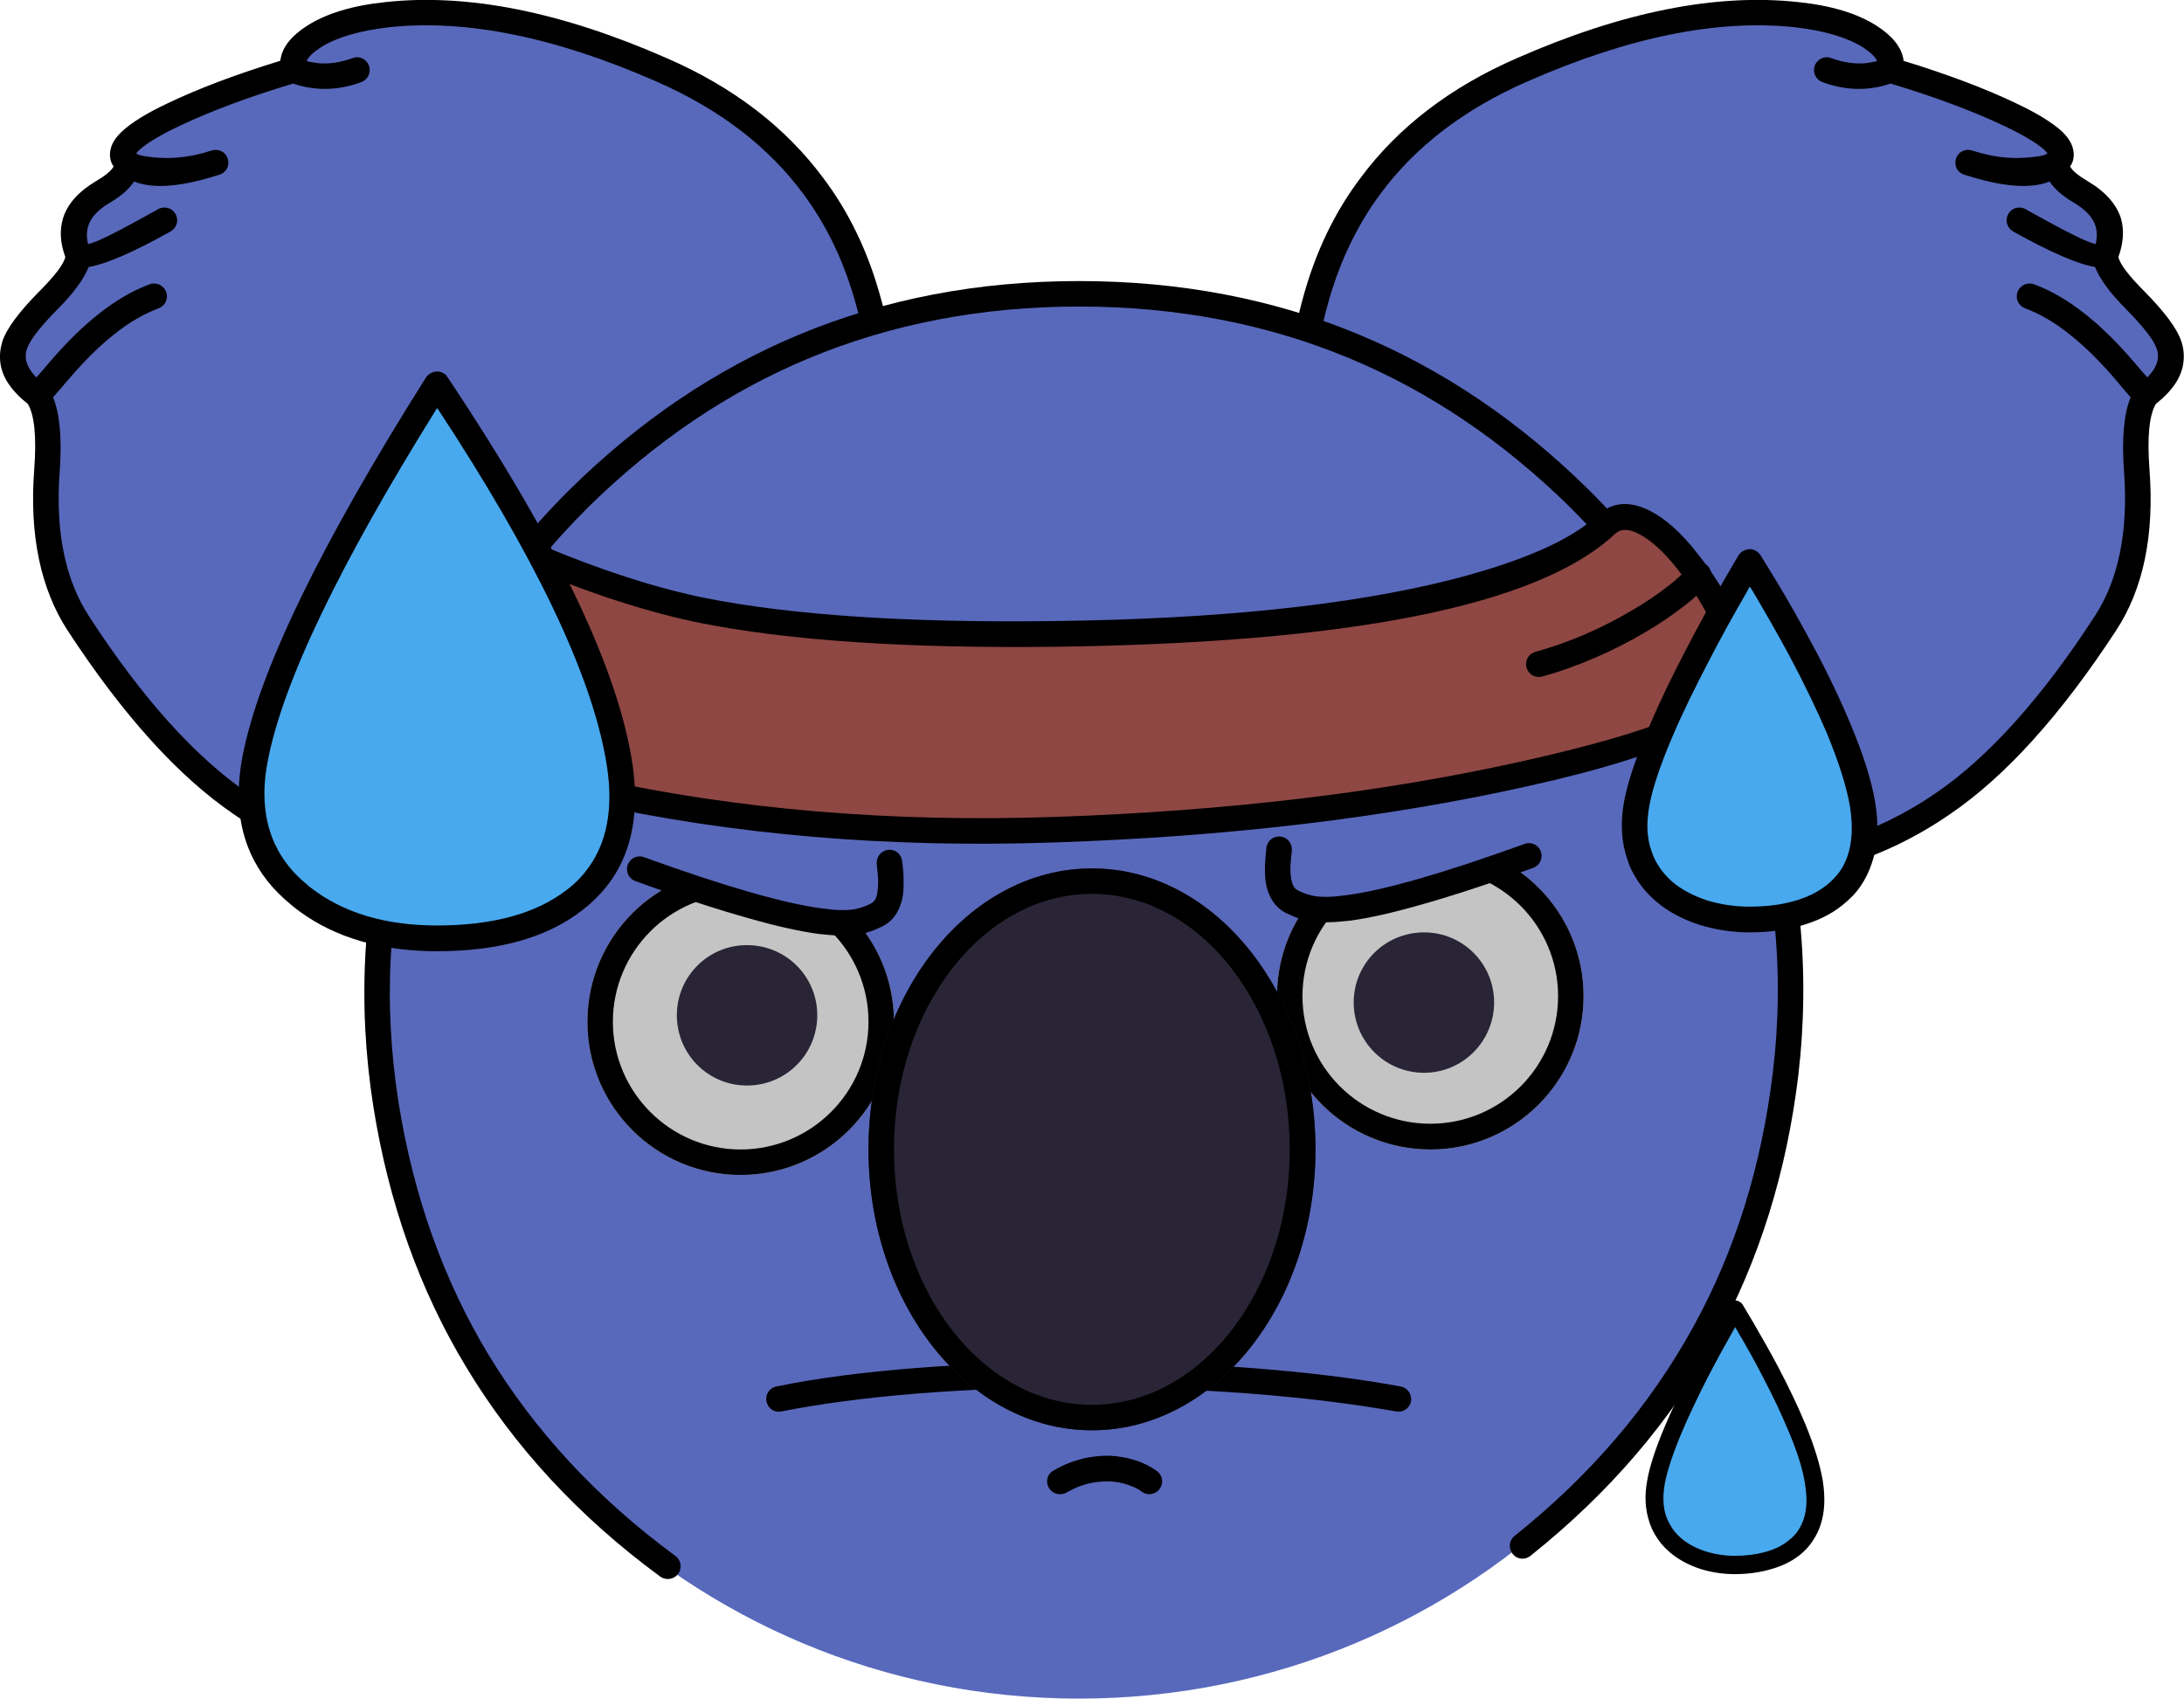 <svg xmlns="http://www.w3.org/2000/svg" version="1.1" xmlns:xlink="http://www.w3.org/1999/xlink" width="82.281" height="64"><svg width="82.281" height="64" viewBox="0 0 82.281 64" fill="none" xmlns="http://www.w3.org/2000/svg" xmlns:xlink="http://www.w3.org/1999/xlink">
	<path d="M32.66 18.84C33.87 15.04 33.71 6.48 24.94 2.64C16.18 -1.21 10.67 0.93 11.05 2.64C8.48 3.41 3.63 5.2 4.8 6.13C4.8 7.52 1.95 7.13 2.95 9.61C2.95 11.16 -1.37 12.79 1.41 14.89C2.64 16.69 0.48 19.71 2.95 23.49C5.42 27.28 10.62 34.95 21.55 32.1C32.47 29.25 32.66 21.99 32.66 18.84Z" fill="#5869BC" fill-opacity="1" fill-rule="evenodd"></path>
	<path d="M3.34 10.06C3.17 10.5 2.78 11.04 2.15 11.67C1.49 12.34 1.11 12.84 1.01 13.16C0.98 13.24 0.97 13.32 0.97 13.4C0.96 13.67 1.1 13.94 1.37 14.22C1.5 14.08 1.65 13.9 1.83 13.69C3.12 12.17 4.39 11.17 5.64 10.71C5.89 10.62 6.17 10.75 6.26 11C6.35 11.25 6.23 11.52 5.97 11.62C4.88 12.02 3.75 12.92 2.57 14.31C2.34 14.58 2.15 14.8 2 14.97C2.25 15.58 2.34 16.51 2.25 17.75C2.08 20.01 2.45 21.84 3.36 23.23C5.36 26.31 7.36 28.53 9.35 29.89C10.46 30.65 11.62 31.22 12.85 31.61C15.44 32.44 18.3 32.45 21.43 31.63C25.81 30.49 28.86 28.52 30.56 25.74C30.63 25.61 30.71 25.48 30.78 25.35C31.71 23.66 32.18 21.49 32.18 18.84C32.18 18.82 32.18 18.79 32.18 18.77C32.19 18.74 32.19 18.72 32.2 18.7C32.39 18.09 32.54 17.47 32.63 16.85C32.92 14.94 32.73 12.95 32.08 10.9C31.66 9.59 31.07 8.4 30.29 7.34C28.97 5.54 27.12 4.12 24.75 3.08C20.91 1.39 17.53 0.71 14.62 1.03C13.53 1.16 12.68 1.41 12.09 1.78C11.8 1.97 11.62 2.14 11.55 2.3C11.69 2.34 11.84 2.36 11.98 2.38C12.41 2.42 12.84 2.35 13.28 2.19C13.53 2.09 13.8 2.22 13.9 2.47C13.99 2.72 13.87 2.99 13.62 3.09C13.06 3.3 12.51 3.38 11.97 3.34C11.66 3.32 11.35 3.25 11.04 3.15C9.34 3.66 7.91 4.2 6.73 4.76C6.02 5.1 5.52 5.4 5.25 5.65C5.2 5.7 5.16 5.74 5.13 5.78C5.21 5.85 5.48 5.91 5.94 5.94C6.59 5.99 7.27 5.9 7.97 5.67C8.23 5.59 8.5 5.72 8.58 5.98C8.66 6.24 8.53 6.5 8.27 6.58C6.85 7.04 5.78 7.13 5.05 6.84C4.86 7.13 4.54 7.41 4.1 7.66C3.67 7.92 3.4 8.22 3.31 8.56C3.26 8.76 3.26 8.98 3.32 9.2C3.43 9.17 3.57 9.12 3.74 9.05C4.15 8.87 4.89 8.48 5.96 7.88C6.19 7.75 6.48 7.83 6.61 8.06C6.75 8.3 6.66 8.58 6.43 8.72C5.03 9.5 4 9.95 3.34 10.06ZM4.28 6.27C4.23 6.2 4.19 6.12 4.17 6.04C4.14 5.92 4.13 5.79 4.16 5.66C4.2 5.42 4.35 5.18 4.6 4.95C4.94 4.63 5.51 4.27 6.32 3.89C7.49 3.33 8.9 2.8 10.56 2.29C10.56 2.27 10.56 2.25 10.57 2.23C10.64 1.77 10.98 1.35 11.57 0.97C12.29 0.51 13.27 0.21 14.51 0.08C17.6 -0.26 21.14 0.44 25.14 2.2C27.64 3.29 29.6 4.8 31.01 6.7C31.88 7.85 32.54 9.16 33 10.61C33.68 12.76 33.88 14.84 33.6 16.86C33.51 17.55 33.35 18.24 33.14 18.91C33.13 21.69 32.62 23.99 31.62 25.82C31.5 26.03 31.38 26.24 31.25 26.44C29.4 29.34 26.2 31.38 21.67 32.56C18.41 33.42 15.41 33.42 12.67 32.57C11.32 32.15 10.03 31.52 8.81 30.68C6.71 29.25 4.63 26.94 2.55 23.76C1.53 22.19 1.1 20.16 1.29 17.68C1.38 16.46 1.3 15.64 1.05 15.22C0.42 14.72 0.07 14.2 0.01 13.64C-0.02 13.39 0.01 13.13 0.09 12.86C0.24 12.4 0.7 11.77 1.46 11C2.08 10.38 2.41 9.94 2.46 9.68C2.27 9.16 2.24 8.68 2.37 8.24C2.53 7.7 2.94 7.23 3.61 6.83C3.97 6.62 4.2 6.43 4.28 6.27Z" fill="#000000" fill-opacity="1" fill-rule="evenodd"></path>
	<path d="M49.61 18.84C48.4 15.04 48.56 6.48 57.33 2.64C66.09 -1.21 71.6 0.93 71.22 2.64C73.79 3.41 78.64 5.2 77.47 6.13C77.47 7.52 80.32 7.13 79.32 9.61C79.32 11.16 83.64 12.79 80.86 14.89C79.63 16.69 81.79 19.71 79.32 23.49C76.85 27.28 71.65 34.95 60.72 32.1C49.8 29.25 49.61 21.99 49.61 18.84Z" fill="#5869BC" fill-opacity="1" fill-rule="evenodd"></path>
	<path d="M78.93 10.06C79.1 10.5 79.49 11.04 80.12 11.67C80.78 12.34 81.16 12.84 81.26 13.16C81.29 13.24 81.3 13.32 81.3 13.4C81.31 13.67 81.17 13.94 80.9 14.22C80.77 14.08 80.62 13.9 80.44 13.69C79.15 12.17 77.88 11.17 76.63 10.71C76.38 10.62 76.1 10.75 76.01 11C75.92 11.25 76.04 11.52 76.3 11.62C77.39 12.02 78.52 12.92 79.71 14.31C79.93 14.58 80.12 14.8 80.27 14.97C80.02 15.58 79.93 16.51 80.02 17.75C80.19 20.01 79.82 21.84 78.91 23.23C76.91 26.31 74.91 28.53 72.92 29.89C71.81 30.65 70.65 31.22 69.42 31.61C66.83 32.44 63.97 32.45 60.84 31.63C56.46 30.49 53.41 28.52 51.72 25.74C51.64 25.61 51.56 25.48 51.49 25.35C50.56 23.66 50.09 21.49 50.09 18.84C50.09 18.82 50.09 18.79 50.09 18.77C50.08 18.74 50.08 18.72 50.07 18.7C49.88 18.09 49.73 17.47 49.64 16.85C49.35 14.94 49.54 12.95 50.19 10.9C50.61 9.59 51.2 8.4 51.98 7.34C53.3 5.54 55.15 4.12 57.52 3.08C61.36 1.39 64.74 0.71 67.65 1.03C68.74 1.16 69.59 1.41 70.18 1.78C70.47 1.97 70.65 2.14 70.72 2.3C70.58 2.34 70.43 2.36 70.29 2.38C69.87 2.42 69.43 2.35 68.99 2.19C68.74 2.09 68.47 2.22 68.37 2.47C68.28 2.72 68.4 2.99 68.65 3.09C69.21 3.3 69.76 3.38 70.3 3.34C70.61 3.32 70.92 3.25 71.23 3.15C72.93 3.66 74.36 4.2 75.54 4.76C76.25 5.1 76.75 5.4 77.02 5.65C77.07 5.7 77.11 5.74 77.14 5.78C77.06 5.85 76.79 5.91 76.33 5.94C75.68 5.99 75 5.9 74.3 5.67C74.04 5.59 73.77 5.72 73.69 5.98C73.61 6.24 73.74 6.5 74 6.58C75.42 7.04 76.49 7.13 77.22 6.84C77.41 7.13 77.73 7.41 78.17 7.66C78.6 7.92 78.87 8.22 78.96 8.56C79.01 8.76 79.01 8.98 78.95 9.2C78.84 9.17 78.7 9.12 78.54 9.05C78.12 8.87 77.38 8.48 76.31 7.88C76.08 7.75 75.79 7.83 75.66 8.06C75.53 8.3 75.61 8.58 75.84 8.72C77.24 9.5 78.27 9.95 78.93 10.06ZM77.99 6.27C78.04 6.2 78.08 6.12 78.1 6.04C78.13 5.92 78.14 5.79 78.11 5.66C78.07 5.42 77.92 5.18 77.68 4.95C77.33 4.63 76.76 4.27 75.95 3.89C74.78 3.33 73.37 2.8 71.71 2.29C71.71 2.27 71.71 2.25 71.71 2.23C71.63 1.77 71.29 1.35 70.7 0.97C69.98 0.51 69 0.21 67.76 0.08C64.67 -0.26 61.13 0.44 57.13 2.2C54.63 3.29 52.67 4.8 51.26 6.7C50.39 7.85 49.73 9.16 49.27 10.61C48.59 12.76 48.39 14.84 48.67 16.86C48.77 17.55 48.92 18.24 49.13 18.91C49.14 21.69 49.65 23.99 50.65 25.82C50.77 26.03 50.89 26.24 51.02 26.44C52.87 29.34 56.07 31.38 60.6 32.56C63.87 33.42 66.86 33.42 69.6 32.57C70.95 32.15 72.24 31.52 73.46 30.68C75.56 29.25 77.64 26.94 79.72 23.76C80.75 22.19 81.17 20.16 80.98 17.68C80.89 16.46 80.97 15.64 81.22 15.22C81.85 14.72 82.2 14.2 82.26 13.64C82.29 13.39 82.27 13.13 82.18 12.86C82.03 12.4 81.57 11.77 80.81 11C80.19 10.38 79.86 9.94 79.81 9.68C80 9.16 80.03 8.68 79.91 8.24C79.74 7.7 79.33 7.23 78.66 6.83C78.3 6.62 78.07 6.43 77.99 6.27Z" fill="#000000" fill-opacity="1" fill-rule="evenodd"></path>
	<path d="M13.95 37.53C13.95 22.92 25.91 11.07 40.65 11.07C55.4 11.07 67.36 22.92 67.36 37.53C67.36 52.15 55.4 64 40.65 64C25.91 64 13.95 52.15 13.95 37.53Z" fill="#5869BC" fill-opacity="1" fill-rule="evenodd"></path>
	<path d="M15.41 31.39C15.47 31.13 15.31 30.87 15.05 30.81C14.79 30.75 14.54 30.9 14.47 31.16C14.1 32.73 13.86 34.3 13.77 35.88C13.66 37.82 13.76 39.76 14.07 41.72C14.65 45.34 15.81 48.61 17.57 51.52C19.38 54.52 21.81 57.15 24.87 59.4C25.09 59.56 25.39 59.51 25.55 59.3C25.71 59.08 25.66 58.78 25.44 58.62C22.49 56.45 20.14 53.91 18.39 51.02C16.7 48.21 15.58 45.06 15.02 41.57C14.72 39.67 14.62 37.79 14.73 35.92C14.82 34.4 15.05 32.89 15.41 31.39Z" fill="#000000" fill-opacity="1" fill-rule="evenodd"></path>
	<path d="M65.99 30.25C65.92 29.99 66.06 29.73 66.32 29.66C66.58 29.58 66.84 29.73 66.92 29.99C67.36 31.54 67.65 33.1 67.81 34.67C68 36.6 67.98 38.55 67.75 40.52C67.31 44.16 66.28 47.47 64.65 50.45C62.96 53.53 60.63 56.25 57.66 58.62C57.45 58.79 57.16 58.76 56.99 58.55C56.82 58.33 56.85 58.04 57.06 57.87C59.93 55.58 62.17 52.95 63.8 49.98C65.38 47.11 66.37 43.91 66.79 40.41C67.02 38.5 67.04 36.62 66.85 34.75C66.7 33.24 66.41 31.74 65.99 30.25Z" fill="#000000" fill-opacity="1" fill-rule="evenodd"></path>
	<path d="M19.4 20.73C18.94 21.31 18.5 21.9 18.08 22.51C17.93 22.73 17.99 23.03 18.21 23.18C18.43 23.33 18.73 23.27 18.88 23.05C19.28 22.47 19.7 21.9 20.14 21.34C20.77 20.57 21.44 19.83 22.15 19.12C24.67 16.64 27.44 14.76 30.47 13.5C33.59 12.2 36.99 11.55 40.65 11.55C44.32 11.55 47.72 12.2 50.84 13.5C53.87 14.76 56.64 16.64 59.16 19.12C59.87 19.83 60.54 20.57 61.17 21.34C61.61 21.9 62.03 22.46 62.43 23.05C62.58 23.27 62.88 23.33 63.1 23.18C63.32 23.03 63.38 22.74 63.23 22.51C62.81 21.9 62.37 21.3 61.91 20.73C61.26 19.92 60.57 19.16 59.83 18.43C57.22 15.86 54.35 13.92 51.21 12.61C47.97 11.26 44.45 10.59 40.65 10.59C36.86 10.59 33.34 11.26 30.1 12.61C26.96 13.92 24.09 15.86 21.48 18.43C20.74 19.16 20.05 19.93 19.4 20.73Z" fill="#000000" fill-opacity="1" fill-rule="evenodd"></path>
	<path d="M65.43 25.48C65.4 22.96 62.09 18.29 60.52 19.76C58.95 21.23 53.69 23.72 39.66 23.88C25.63 24.05 22.7 21.94 18.45 20.25C16.15 20.28 14.41 23.55 14.44 26.08C14.47 28.6 26.78 31.7 39.74 31.26C52.71 30.82 65.46 28.01 65.43 25.48Z" fill="#8E4743" fill-opacity="1" fill-rule="evenodd"></path>
	<path d="M60.84 19.04C60.61 19.1 60.39 19.23 60.19 19.41C59.19 20.35 57.34 21.16 54.64 21.85C50.83 22.81 45.83 23.33 39.65 23.4C34.23 23.47 29.9 23.18 26.66 22.55C24.74 22.17 22.58 21.47 20.18 20.45C19.5 20.16 18.98 19.95 18.63 19.81C18.6 19.79 18.57 19.79 18.54 19.78C18.51 19.77 18.48 19.77 18.44 19.77C18.2 19.77 17.96 19.8 17.73 19.86C16.76 20.09 15.91 20.8 15.16 21.97C14.59 22.88 14.22 23.82 14.06 24.8C13.98 25.22 13.95 25.65 13.96 26.08C13.96 26.11 13.96 26.14 13.96 26.17C14.07 27.72 16.8 29.08 22.14 30.25C27.62 31.46 33.49 31.96 39.76 31.74C46.31 31.52 52.24 30.81 57.57 29.62C63.06 28.4 65.84 27.04 65.91 25.55C65.92 25.53 65.92 25.5 65.92 25.48C65.9 24.02 65.24 22.47 63.93 20.83C63.34 20.07 62.75 19.55 62.17 19.25C61.68 19 61.23 18.93 60.84 19.04ZM39.66 24.37C50.9 24.23 57.97 22.82 60.85 20.11C60.9 20.07 60.95 20.04 61 20.01C61.19 19.93 61.44 19.96 61.73 20.11C62.19 20.34 62.67 20.78 63.18 21.42C64.35 22.9 64.94 24.25 64.95 25.49C64.97 26.49 62.43 27.55 57.36 28.68C52.09 29.86 46.21 30.56 39.73 30.78C33.54 30.99 27.75 30.5 22.34 29.31C17.41 28.23 14.93 27.15 14.92 26.07C14.91 25.73 14.94 25.39 14.99 25.06C15.12 24.17 15.45 23.31 15.98 22.49C16.62 21.47 17.34 20.89 18.13 20.76C18.21 20.75 18.29 20.74 18.36 20.74C18.71 20.87 19.19 21.07 19.8 21.34C22.27 22.38 24.49 23.1 26.48 23.49C29.78 24.14 34.18 24.43 39.66 24.37Z" fill="#000000" fill-opacity="1" fill-rule="evenodd"></path>
	<path d="M61.67 30.27C62.23 27.24 65.91 21.17 65.91 21.17C65.91 21.17 69.6 26.9 70.16 30.27C70.73 33.63 68.26 34.65 65.91 34.65C63.57 34.65 61.1 33.3 61.67 30.27Z" fill="#48A9EE" fill-opacity="1" fill-rule="evenodd"></path>
	<path d="M66.91 21.87C66.67 21.48 66.48 21.16 66.32 20.91C66.3 20.88 66.28 20.85 66.25 20.83C66.22 20.8 66.2 20.78 66.16 20.76C66.05 20.69 65.93 20.67 65.8 20.71C65.67 20.74 65.57 20.81 65.5 20.92C65.35 21.18 65.15 21.51 64.91 21.93C64.44 22.75 63.99 23.57 63.58 24.36C62.99 25.48 62.51 26.48 62.13 27.38C61.64 28.51 61.33 29.45 61.19 30.18C61.04 30.99 61.08 31.72 61.31 32.38C61.38 32.62 61.48 32.83 61.61 33.04C61.81 33.38 62.07 33.69 62.39 33.96C62.84 34.35 63.39 34.64 64.04 34.85C64.63 35.03 65.26 35.13 65.91 35.13C66.59 35.13 67.21 35.05 67.77 34.9C68.43 34.72 68.98 34.46 69.43 34.09C69.69 33.88 69.92 33.65 70.1 33.38C70.28 33.12 70.42 32.83 70.52 32.52C70.75 31.85 70.79 31.07 70.64 30.19C70.5 29.38 70.19 28.4 69.7 27.24C69.32 26.33 68.84 25.32 68.25 24.23C67.83 23.45 67.39 22.66 66.91 21.87ZM65.92 22.1C65.87 22.2 65.81 22.3 65.75 22.41C65.28 23.22 64.84 24.02 64.43 24.81C63.86 25.9 63.38 26.88 63.01 27.75C62.55 28.83 62.26 29.69 62.14 30.35C62.02 31 62.04 31.57 62.22 32.07C62.27 32.22 62.33 32.36 62.41 32.5C62.56 32.77 62.76 33.01 63.01 33.23C63.37 33.53 63.81 33.76 64.33 33.93C64.83 34.08 65.35 34.16 65.91 34.16C66.5 34.16 67.04 34.1 67.52 33.97C68.05 33.83 68.48 33.62 68.83 33.34C69.02 33.19 69.17 33.02 69.31 32.84C69.74 32.22 69.86 31.39 69.69 30.35C69.56 29.61 69.27 28.7 68.82 27.61C68.44 26.73 67.97 25.75 67.4 24.68C66.99 23.92 66.55 23.15 66.09 22.37C66.03 22.27 65.98 22.18 65.92 22.1Z" fill="#000000" fill-opacity="1" fill-rule="evenodd"></path>
	<path d="M62.39 55.83C62.79 53.67 65.36 49.34 65.36 49.34C65.36 49.34 67.94 53.43 68.34 55.83C68.73 58.24 67.01 58.96 65.36 58.96C63.72 58.96 61.99 58 62.39 55.83Z" fill="#48A9EE" fill-opacity="1" fill-rule="evenodd"></path>
	<path d="M66.06 49.84C65.89 49.56 65.76 49.33 65.65 49.15C65.63 49.13 65.62 49.11 65.6 49.09C65.58 49.08 65.56 49.06 65.54 49.05C65.46 49 65.37 48.98 65.28 49C65.19 49.03 65.12 49.08 65.08 49.16C64.97 49.34 64.83 49.58 64.66 49.88C64.33 50.47 64.02 51.05 63.73 51.62C63.32 52.41 62.98 53.13 62.71 53.77C62.37 54.58 62.15 55.25 62.06 55.77C61.95 56.35 61.98 56.87 62.14 57.35C62.19 57.51 62.26 57.67 62.35 57.82C62.49 58.06 62.67 58.28 62.89 58.47C63.21 58.75 63.6 58.96 64.05 59.11C64.46 59.24 64.9 59.31 65.36 59.31C65.83 59.31 66.27 59.25 66.66 59.14C67.12 59.02 67.51 58.83 67.83 58.57C68.01 58.42 68.17 58.25 68.29 58.06C68.42 57.87 68.52 57.67 68.59 57.45C68.75 56.97 68.77 56.41 68.67 55.78C68.57 55.2 68.36 54.5 68.02 53.67C67.75 53.02 67.41 52.3 67 51.52C66.71 50.97 66.39 50.41 66.06 49.84ZM65.37 50C65.33 50.07 65.29 50.14 65.25 50.22C64.92 50.8 64.61 51.37 64.32 51.93C63.92 52.72 63.59 53.42 63.33 54.04C63.01 54.81 62.81 55.43 62.72 55.9C62.64 56.36 62.65 56.77 62.77 57.13C62.81 57.23 62.85 57.33 62.91 57.43C63.01 57.62 63.15 57.8 63.33 57.95C63.58 58.17 63.89 58.33 64.25 58.45C64.6 58.56 64.97 58.62 65.36 58.62C65.77 58.62 66.15 58.57 66.49 58.48C66.86 58.38 67.16 58.23 67.4 58.03C67.53 57.93 67.65 57.81 67.74 57.67C68.04 57.23 68.13 56.64 68 55.89C67.92 55.37 67.72 54.72 67.39 53.94C67.13 53.31 66.8 52.61 66.4 51.85C66.12 51.3 65.81 50.75 65.48 50.19C65.44 50.13 65.41 50.06 65.37 50Z" fill="#000000" fill-opacity="1" fill-rule="evenodd"></path>
	<path d="M47 52.5C49.1 52.66 50.96 52.89 52.6 53.18C52.86 53.23 53.11 53.06 53.16 52.8C53.2 52.53 53.03 52.29 52.77 52.24C51.1 51.93 49.2 51.7 47.08 51.54C45.03 51.39 42.92 51.31 40.74 51.31C38.57 51.31 36.5 51.39 34.55 51.54C32.51 51.7 30.75 51.93 29.25 52.24C28.99 52.29 28.82 52.54 28.88 52.81C28.93 53.07 29.18 53.24 29.44 53.18C30.9 52.89 32.63 52.66 34.62 52.5C36.55 52.35 38.59 52.27 40.74 52.27C42.9 52.27 44.98 52.35 47 52.5Z" fill="#000000" fill-opacity="1" fill-rule="evenodd"></path>
	<path d="M22.13 38.5C22.13 35.31 24.71 32.72 27.9 32.72C31.09 32.72 33.68 35.31 33.68 38.5C33.68 41.68 31.09 44.27 27.9 44.27C24.71 44.27 22.13 41.68 22.13 38.5Z" fill="#C4C4C4" fill-opacity="1" fill-rule="evenodd"></path>
	<path d="M22.13 38.5C22.13 35.31 24.71 32.72 27.9 32.72C31.09 32.72 33.68 35.31 33.68 38.5C33.68 41.68 31.09 44.27 27.9 44.27C24.71 44.27 22.13 41.68 22.13 38.5ZM23.09 38.5C23.09 35.84 25.25 33.68 27.9 33.68C30.56 33.68 32.72 35.84 32.72 38.5C32.72 41.15 30.56 43.31 27.9 43.31C25.25 43.31 23.09 41.15 23.09 38.5Z" fill="#000000" fill-opacity="1" fill-rule="evenodd"></path>
	<path d="M48.11 37.53C48.11 34.34 50.7 31.76 53.89 31.76C57.07 31.76 59.66 34.34 59.66 37.53C59.66 40.72 57.07 43.31 53.89 43.31C50.7 43.31 48.11 40.72 48.11 37.53Z" fill="#C4C4C4" fill-opacity="1" fill-rule="evenodd"></path>
	<path d="M48.11 37.53C48.11 34.34 50.7 31.76 53.89 31.76C57.07 31.76 59.66 34.34 59.66 37.53C59.66 40.72 57.07 43.31 53.89 43.31C50.7 43.31 48.11 40.72 48.11 37.53ZM49.07 37.53C49.07 34.88 51.23 32.72 53.89 32.72C56.54 32.72 58.7 34.88 58.7 37.53C58.7 40.19 56.54 42.34 53.89 42.34C51.23 42.34 49.07 40.19 49.07 37.53Z" fill="#000000" fill-opacity="1" fill-rule="evenodd"></path>
	<path d="M32.72 43.31C32.72 37.46 36.49 32.72 41.14 32.72C45.79 32.72 49.56 37.46 49.56 43.31C49.56 49.15 45.79 53.89 41.14 53.89C36.49 53.89 32.72 49.15 32.72 43.31Z" fill="#292536" fill-opacity="1" fill-rule="evenodd"></path>
	<path d="M32.72 43.31C32.72 37.46 36.49 32.72 41.14 32.72C45.79 32.72 49.56 37.46 49.56 43.31C49.56 49.15 45.79 53.89 41.14 53.89C36.49 53.89 32.72 49.15 32.72 43.31ZM33.68 43.31C33.68 37.99 37.02 33.68 41.14 33.68C45.25 33.68 48.59 37.99 48.59 43.31C48.59 48.62 45.25 52.93 41.14 52.93C37.02 52.93 33.68 48.62 33.68 43.31Z" fill="#000000" fill-opacity="1" fill-rule="evenodd"></path>
	<path d="M57.36 32.22C56.59 31.82 54.57 31.11 52.59 31.49C50.62 31.87 48.82 32.15 48.16 32.24C47.99 33.11 47.89 34.87 51.34 34.26C54.79 33.65 56.83 32.65 57.36 32.22Z" fill="#5869BC" fill-opacity="1" fill-rule="evenodd"></path>
	<path d="M57.76 32.7C56.08 33.31 54.64 33.78 53.45 34.11C52.4 34.41 51.54 34.6 50.84 34.69C50.25 34.76 49.76 34.77 49.36 34.71C49.2 34.68 49.04 34.64 48.89 34.59C48.8 34.56 48.69 34.51 48.56 34.45C48.54 34.44 48.52 34.43 48.51 34.43C48.38 34.37 48.27 34.3 48.17 34.21C48.07 34.12 47.98 34.01 47.91 33.89C47.8 33.7 47.72 33.48 47.68 33.21C47.66 33.02 47.65 32.8 47.66 32.55C47.67 32.41 47.68 32.21 47.71 31.95C47.74 31.68 47.97 31.49 48.24 31.52C48.51 31.55 48.69 31.78 48.67 32.05C48.64 32.29 48.63 32.47 48.62 32.59C48.61 32.78 48.62 32.95 48.64 33.08C48.66 33.21 48.69 33.32 48.74 33.4C48.76 33.43 48.78 33.46 48.81 33.49C48.84 33.51 48.87 33.53 48.91 33.55C48.92 33.56 48.94 33.57 48.96 33.58C49.07 33.63 49.15 33.66 49.21 33.68C49.31 33.71 49.41 33.74 49.51 33.76C49.82 33.81 50.22 33.8 50.71 33.73C52.12 33.55 54.36 32.91 57.43 31.8C57.68 31.7 57.96 31.83 58.05 32.08C58.14 32.34 58.01 32.61 57.76 32.7Z" fill="#000000" fill-opacity="1" fill-rule="evenodd"></path>
	<path d="M24.35 32.72C25.11 32.32 27.13 31.61 29.11 31.99C31.08 32.36 32.88 32.65 33.54 32.74C33.71 33.61 33.81 35.37 30.36 34.76C26.91 34.15 24.87 33.15 24.35 32.72Z" fill="#5869BC" fill-opacity="1" fill-rule="evenodd"></path>
	<path d="M23.94 33.2C25.62 33.81 27.06 34.28 28.25 34.61C29.3 34.91 30.17 35.1 30.86 35.19C31.45 35.26 31.95 35.27 32.34 35.21C32.51 35.18 32.66 35.14 32.81 35.09C32.9 35.06 33.01 35.01 33.14 34.95C33.16 34.94 33.18 34.93 33.19 34.93C33.32 34.87 33.43 34.8 33.53 34.71C33.63 34.62 33.72 34.51 33.79 34.39C33.9 34.2 33.98 33.98 34.02 33.71C34.04 33.52 34.05 33.3 34.04 33.05C34.04 32.91 34.02 32.71 33.99 32.45C33.96 32.18 33.73 31.99 33.46 32.02C33.2 32.05 33.01 32.28 33.03 32.55C33.06 32.79 33.07 32.97 33.08 33.09C33.09 33.28 33.08 33.45 33.06 33.58C33.05 33.71 33.01 33.82 32.97 33.9C32.94 33.93 32.92 33.96 32.89 33.99C32.86 34.01 32.83 34.03 32.8 34.05C32.78 34.06 32.76 34.07 32.74 34.08C32.63 34.13 32.55 34.16 32.49 34.18C32.4 34.21 32.29 34.24 32.19 34.26C31.88 34.31 31.48 34.3 30.99 34.23C29.58 34.05 27.34 33.41 24.27 32.3C24.02 32.2 23.75 32.33 23.65 32.58C23.56 32.84 23.69 33.11 23.94 33.2Z" fill="#000000" fill-opacity="1" fill-rule="evenodd"></path>
	<path d="M51 37.77C51 36.31 52.18 35.13 53.65 35.13C55.11 35.13 56.29 36.31 56.29 37.77C56.29 39.23 55.11 40.42 53.65 40.42C52.18 40.42 51 39.23 51 37.77Z" fill="#292536" fill-opacity="1" fill-rule="evenodd"></path>
	<path d="M25.5 38.25C25.5 36.79 26.68 35.61 28.14 35.61C29.61 35.61 30.79 36.79 30.79 38.25C30.79 39.72 29.61 40.9 28.14 40.9C26.68 40.9 25.5 39.72 25.5 38.25Z" fill="#292536" fill-opacity="1" fill-rule="evenodd"></path>
	<path d="M42.62 55.99C42.78 56.05 42.91 56.12 43.01 56.2C43.22 56.36 43.52 56.32 43.68 56.11C43.85 55.89 43.81 55.6 43.59 55.43C43.42 55.3 43.21 55.19 42.97 55.09C42.69 54.98 42.39 54.91 42.08 54.87C41.99 54.86 41.91 54.86 41.82 54.85C41.53 54.84 41.25 54.87 40.96 54.92C40.53 55.01 40.11 55.16 39.7 55.4C39.46 55.53 39.38 55.81 39.51 56.05C39.64 56.28 39.93 56.37 40.17 56.24C40.49 56.06 40.81 55.93 41.14 55.87C41.38 55.82 41.62 55.81 41.86 55.82C41.9 55.82 41.93 55.83 41.97 55.83C42.2 55.85 42.42 55.91 42.62 55.99Z" fill="#000000" fill-opacity="1" fill-rule="evenodd"></path>
	<path d="M9.62 28.57C10.53 23.87 16.46 14.48 16.46 14.48C16.46 14.48 22.39 23.35 23.3 28.57C24.22 33.79 20.24 35.35 16.46 35.35C12.68 35.35 8.7 33.27 9.62 28.57Z" fill="#48A9EE" fill-opacity="1" fill-rule="evenodd"></path>
	<path d="M23.78 28.49C23.16 24.94 20.85 20.18 16.86 14.21C16.84 14.18 16.82 14.16 16.8 14.13C16.77 14.11 16.75 14.09 16.72 14.07C16.61 14 16.49 13.98 16.36 14.01C16.23 14.04 16.13 14.11 16.05 14.22C12.07 20.53 9.76 25.29 9.14 28.48C8.87 29.88 8.97 31.11 9.45 32.17C9.78 32.9 10.29 33.54 10.98 34.1C11.08 34.19 11.19 34.27 11.3 34.35C12.66 35.34 14.39 35.84 16.46 35.84C18.78 35.84 20.61 35.33 21.93 34.3C22.46 33.89 22.89 33.42 23.21 32.88C23.9 31.72 24.09 30.25 23.78 28.49ZM16.47 15.37C12.79 21.27 10.66 25.7 10.09 28.66C9.85 29.88 9.95 30.94 10.37 31.83C10.64 32.4 11.05 32.91 11.58 33.34C11.62 33.38 11.66 33.41 11.7 33.44C12.92 34.39 14.51 34.87 16.46 34.87C18.57 34.87 20.2 34.42 21.35 33.53C21.74 33.24 22.05 32.89 22.3 32.5C22.93 31.51 23.11 30.23 22.83 28.65C22.26 25.36 20.14 20.94 16.47 15.37Z" fill="#000000" fill-opacity="1" fill-rule="evenodd"></path>
	<path d="M64.37 21.94C64.17 22.22 63.85 22.53 63.41 22.86C62.99 23.19 62.5 23.52 61.95 23.84C61.36 24.19 60.75 24.5 60.12 24.77C59.43 25.07 58.76 25.31 58.1 25.49C57.84 25.56 57.58 25.41 57.51 25.15C57.44 24.89 57.59 24.63 57.85 24.56C58.46 24.39 59.09 24.17 59.74 23.89C60.33 23.63 60.91 23.34 61.46 23.01C61.98 22.71 62.43 22.41 62.82 22.1C63.19 21.82 63.45 21.57 63.6 21.36C63.77 21.15 64.06 21.11 64.28 21.27C64.49 21.43 64.54 21.73 64.37 21.94Z" fill="#000000" fill-opacity="1" fill-rule="evenodd"></path>
</svg><style>@media (prefers-color-scheme: light) { :root { filter: none; } }
@media (prefers-color-scheme: dark) { :root { filter: none; } }
</style></svg>